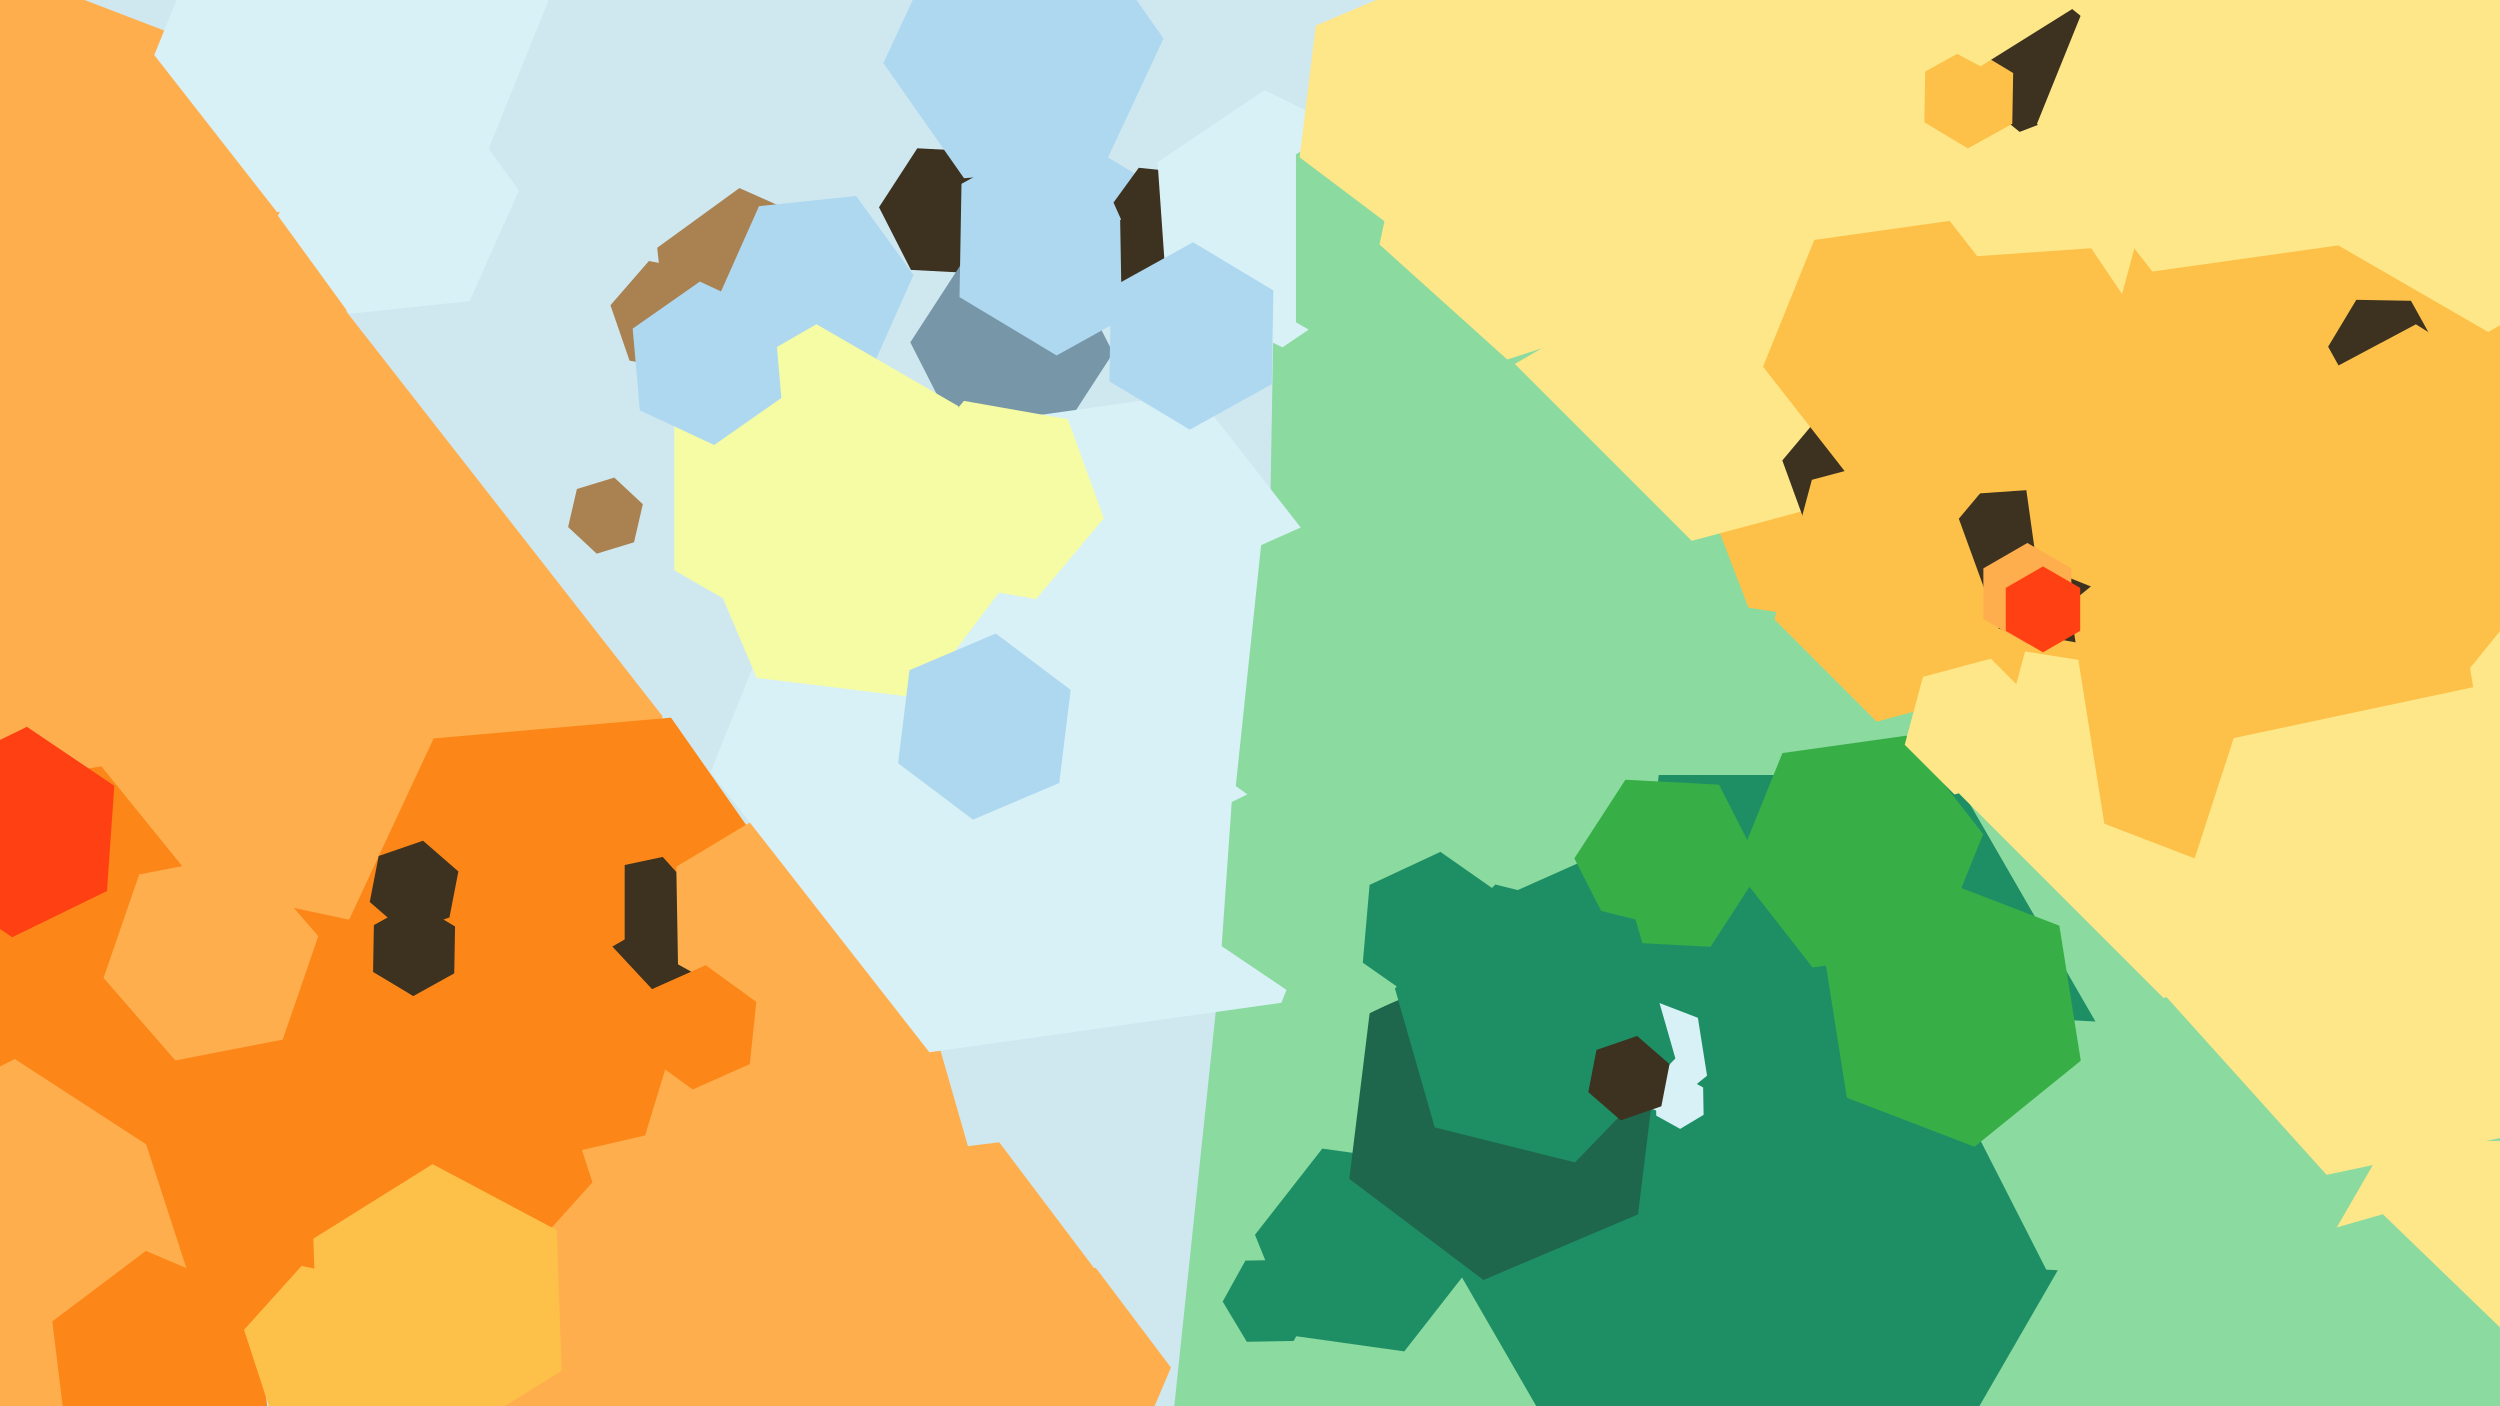 <svg xmlns="http://www.w3.org/2000/svg" width="640px" height="360px">
  <rect width="640" height="360" fill="rgb(207,232,240)"/>
  <polygon points="260.975,54.942 251.172,70.038 233.196,69.096 225.025,53.058 234.828,37.962 252.804,38.904" fill="rgb(60,50,31)"/>
  <polygon points="116.808,314.11 -22.82,333.733 -109.628,222.623 -56.808,91.89 82.82,72.267 169.628,183.377" fill="rgb(254,174,77)"/>
  <polygon points="47.087,329.617 -29.953,341.819 -79.04,281.202 -51.087,208.383 25.953,196.181 75.04,256.798" fill="rgb(252,135,24)"/>
  <polygon points="739.577,307.124 528.794,423.963 322.217,299.839 326.423,58.876 537.206,-57.963 743.783,66.161" fill="rgb(139,218,160)"/>
  <polygon points="180.988,288.968 120.22,294.285 85.232,244.317 111.012,189.032 171.78,183.715 206.768,233.683" fill="rgb(252,135,24)"/>
  <polygon points="255.505,320.321 197.154,380.746 115.649,360.425 92.495,279.679 150.846,219.254 232.351,239.575" fill="rgb(254,174,77)"/>
  <polygon points="529.599,385.175 408.098,439.271 300.498,361.096 314.401,228.825 435.902,174.729 543.502,252.904" fill="rgb(139,218,160)"/>
  <polygon points="550.0,285.0 500.0,371.603 400.0,371.603 350.0,285.0 400.0,198.397 500.0,198.397" fill="rgb(30,143,101)"/>
  <polygon points="625.326,236.326 553.847,255.479 501.521,203.153 520.674,131.674 592.153,112.521 644.479,164.847" fill="rgb(253,231,136)"/>
  <polygon points="215.752,84.575 194.718,99.858 170.966,89.282 168.248,63.425 189.282,48.142 213.034,58.718" fill="rgb(170,129,80)"/>
  <polygon points="284.964,90.361 270.804,112.166 244.839,110.805 233.036,87.639 247.196,65.834 273.161,67.195" fill="rgb(119,151,169)"/>
  <polygon points="436.122,285.394 430.122,288.999 424,285.605 423.878,278.606 429.878,275.001 436,278.395" fill="rgb(216,241,247)"/>
  <polygon points="115.057,234.873 103.71,238.78 94.654,230.907 96.943,219.127 108.29,215.22 117.346,223.093" fill="rgb(60,50,31)"/>
  <polygon points="60.384,382.214 -3.768,414.901 -64.152,375.687 -60.384,303.786 3.768,271.099 64.152,310.313" fill="rgb(254,174,77)"/>
  <polygon points="376.728,323.897 359.489,345.961 331.761,342.064 321.272,316.103 338.511,294.039 366.239,297.936" fill="rgb(30,143,101)"/>
  <polygon points="179.736,266.808 152.348,272.63 133.612,251.822 142.264,225.192 169.652,219.37 188.388,240.178" fill="rgb(60,50,31)"/>
  <polygon points="282.649,42.489 246.786,45.627 226.137,16.138 241.351,-16.489 277.214,-19.627 297.863,9.862" fill="rgb(174,216,240)"/>
  <polygon points="216.865,246.12 195.436,258.996 173.571,246.876 173.135,221.88 194.564,209.004 216.429,221.124" fill="rgb(254,174,77)"/>
  <polygon points="223.695,93.225 198.832,95.839 184.137,75.613 194.305,52.775 219.168,50.161 233.863,70.387" fill="rgb(174,216,240)"/>
  <polygon points="295.858,76.936 270.494,90.996 245.636,76.059 246.142,47.064 271.506,33.004 296.364,47.941" fill="rgb(174,216,240)"/>
  <polygon points="325.242,77.666 306.384,88.997 287.142,78.331 286.758,56.334 305.616,45.003 324.858,55.669" fill="rgb(60,50,31)"/>
  <polygon points="68.615,361.722 44.656,379.776 17.041,368.054 13.385,338.278 37.344,320.224 64.959,331.946" fill="rgb(252,135,24)"/>
  <polygon points="791.0,396.0 731.0,499.923 611.0,499.923 551.0,396.0 611.0,292.077 731.0,292.077" fill="rgb(253,231,136)"/>
  <polygon points="93.221,108.178 25.61,162.929 -55.612,131.751 -69.221,45.822 -1.61,-8.929 79.612,22.249" fill="rgb(254,174,77)"/>
  <polygon points="151.667,302.683 110.85,348.014 51.183,335.332 32.333,277.317 73.15,231.986 132.817,244.668" fill="rgb(252,135,24)"/>
  <polygon points="306.94,54.15 300.474,63.049 289.534,61.899 285.06,51.85 291.526,42.951 302.466,44.101" fill="rgb(60,50,31)"/>
  <polygon points="328.025,256.709 237.911,269.374 181.886,197.665 215.975,113.291 306.089,100.626 362.114,172.335" fill="rgb(216,241,247)"/>
  <polygon points="423.159,212.443 366.519,237.66 316.36,201.218 322.841,139.557 379.481,114.34 429.64,150.782" fill="rgb(139,218,160)"/>
  <polygon points="733.821,45.689 622.431,183.244 447.61,155.555 384.179,-9.689 495.569,-147.244 670.39,-119.555" fill="rgb(253,193,73)"/>
  <polygon points="191.944,272.405 177.328,278.912 164.383,269.508 166.056,253.595 180.672,247.088 193.617,256.492" fill="rgb(252,135,24)"/>
  <polygon points="437.004,275.376 425.347,284.815 411.343,279.44 408.996,264.624 420.653,255.185 434.657,260.56" fill="rgb(216,241,247)"/>
  <polygon points="245.373,146.0 209.0,167.0 172.627,146.0 172.627,104.0 209.0,83.0 245.373,104.0" fill="rgb(246,252,163)"/>
  <polygon points="355.66,70.466 328.302,88.92 298.642,74.453 296.34,41.534 323.698,23.08 353.358,37.547" fill="rgb(216,241,247)"/>
  <polygon points="162.314,138.82 152.75,141.744 145.437,134.924 147.686,125.18 157.25,122.256 164.563,129.076" fill="rgb(170,129,80)"/>
  <polygon points="533.539,111.539 433.083,138.456 359.544,64.917 386.461,-35.539 486.917,-62.456 560.456,11.083" fill="rgb(253,231,136)"/>
  <polygon points="282.59,132.689 265.235,153.372 238.645,148.683 229.41,123.311 246.765,102.628 273.355,107.317" fill="rgb(246,252,163)"/>
  <polygon points="534.766,26.957 517.028,33.766 502.262,21.809 505.234,3.043 522.972,-3.766 537.738,8.191" fill="rgb(60,50,31)"/>
  <polygon points="406.239,82.5 369.0,104.0 331.761,82.5 331.761,39.5 369.0,18.0 406.239,39.5" fill="rgb(139,218,160)"/>
  <polygon points="515.143,31.695 503.773,37.998 492.63,31.303 492.857,18.305 504.227,12.002 515.37,18.697" fill="rgb(253,193,73)"/>
  <polygon points="27.384,228.098 3.117,239.934 -19.267,224.836 -17.384,197.902 6.883,186.066 29.267,201.164" fill="rgb(255,64,18)"/>
  <polygon points="491.727,124.126 480.156,137.914 462.43,134.789 456.273,117.874 467.844,104.086 485.57,107.211" fill="rgb(60,50,31)"/>
  <polygon points="419.341,310.878 379.76,327.679 345.418,301.801 350.659,259.122 390.24,242.321 424.582,268.199" fill="rgb(31,103,76)"/>
  <polygon points="450.967,222.256 437.896,242.384 413.929,241.128 403.033,219.744 416.104,199.616 440.071,200.872" fill="rgb(55,174,70)"/>
  <polygon points="143.786,350.901 113.256,369.978 81.47,353.077 80.214,317.099 110.744,298.022 142.53,314.923" fill="rgb(253,193,73)"/>
  <polygon points="376.674,246.69 343.419,262.91 312.745,242.22 315.326,205.31 348.581,189.09 379.255,209.78" fill="rgb(139,218,160)"/>
  <polygon points="185.724,83.862 175.884,95.183 161.159,92.321 156.276,78.138 166.116,66.817 180.841,69.679" fill="rgb(170,129,80)"/>
  <polygon points="516.163,175.163 480.424,184.739 454.261,158.576 463.837,122.837 499.576,113.261 525.739,139.424" fill="rgb(253,193,73)"/>
  <polygon points="260.687,145.119 235.411,178.661 193.724,173.543 177.313,134.881 202.589,101.339 244.276,106.457" fill="rgb(246,252,163)"/>
  <polygon points="495.701,243.216 464.013,247.67 444.311,222.454 456.299,192.784 487.987,188.33 507.689,213.546" fill="rgb(55,174,70)"/>
  <polygon points="531.605,1.615 507.012,16.982 481.407,3.368 480.395,-25.615 504.988,-40.982 530.593,-27.368" fill="rgb(253,231,136)"/>
  <polygon points="427.698,78.442 385.852,92.038 353.154,62.597 362.302,19.558 404.148,5.962 436.846,35.403" fill="rgb(253,231,136)"/>
  <polygon points="517.728,198.728 500.341,203.387 487.613,190.659 492.272,173.272 509.659,168.613 522.387,181.341" fill="rgb(253,231,136)"/>
  <polygon points="264.878,366.341 222.199,371.582 196.321,337.24 213.122,297.659 255.801,292.418 281.679,326.76" fill="rgb(254,174,77)"/>
  <polygon points="507.548,116.58 472.889,121.451 451.341,93.871 464.452,61.42 499.111,56.549 520.659,84.129" fill="rgb(253,193,73)"/>
  <polygon points="121.399,47.189 70.895,54.286 39.496,14.098 58.601,-33.189 109.105,-40.286 140.504,-0.098" fill="rgb(216,241,247)"/>
  <polygon points="623.998,89.244 616.787,101.245 602.789,101 596.002,88.756 603.213,76.755 617.211,77" fill="rgb(60,50,31)"/>
  <polygon points="331.18,343.286 319.182,343.495 313.002,333.209 318.82,322.714 330.818,322.505 336.998,332.791" fill="rgb(30,143,101)"/>
  <polygon points="391.154,47.462 359.856,60.747 332.703,40.285 336.846,6.538 368.144,-6.747 395.297,13.715" fill="rgb(253,231,136)"/>
  <polygon points="287.258,379.556 255.497,383.456 236.239,357.9 248.742,328.444 280.503,324.544 299.761,350.1" fill="rgb(254,174,77)"/>
  <polygon points="428.901,270.951 403.199,297.567 367.298,288.616 357.099,253.049 382.801,226.433 418.702,235.384" fill="rgb(30,143,101)"/>
  <polygon points="200.032,101.875 182.83,113.92 163.798,105.045 161.968,84.125 179.17,72.08 198.202,80.955" fill="rgb(174,216,240)"/>
  <polygon points="560.544,143.209 541.261,166.191 511.716,160.981 501.456,132.791 520.739,109.809 550.284,115.019" fill="rgb(60,50,31)"/>
  <polygon points="581.451,136.111 553.871,157.659 521.42,144.548 516.549,109.889 544.129,88.341 576.58,101.452" fill="rgb(253,193,73)"/>
  <polygon points="425.302,283.217 414.901,286.798 406.599,279.581 408.698,268.783 419.099,265.202 427.401,272.419" fill="rgb(60,50,31)"/>
  <polygon points="120.221,77.08 89.391,80.32 71.17,55.24 83.779,26.92 114.609,23.68 132.83,48.76" fill="rgb(216,241,247)"/>
  <polygon points="159.919,240.5 140.0,252.0 120.081,240.5 120.081,217.5 140.0,206.0 159.919,217.5" fill="rgb(252,135,24)"/>
  <polygon points="639.599,414.069 580.001,431.158 535.402,388.09 550.401,327.931 609.999,310.842 654.598,353.91" fill="rgb(139,218,160)"/>
  <polygon points="580.949,295.936 560.798,326.967 523.848,325.031 507.051,292.064 527.202,261.033 564.152,262.969" fill="rgb(139,218,160)"/>
  <polygon points="636.214,195.427 591.917,231.298 538.703,210.871 529.786,154.573 574.083,118.702 627.297,139.129" fill="rgb(253,193,73)"/>
  <polygon points="660.163,287.048 595.605,300.77 551.442,251.722 571.837,188.952 636.395,175.23 680.558,224.278" fill="rgb(253,231,136)"/>
  <polygon points="116.286,249.18 105.791,254.998 95.505,248.818 95.714,236.82 106.209,231.002 116.495,237.182" fill="rgb(60,50,31)"/>
  <polygon points="105.519,349.574 90.798,365.923 69.279,361.349 62.481,340.426 77.202,324.077 98.721,328.651" fill="rgb(253,193,73)"/>
  <polygon points="539.572,124.016 504.657,126.458 485.085,97.441 500.428,65.984 535.343,63.542 554.915,92.559" fill="rgb(253,193,73)"/>
  <polygon points="72.37,266.132 44.884,271.475 26.514,250.343 35.63,223.868 63.116,218.525 81.486,239.657" fill="rgb(254,174,77)"/>
  <polygon points="530.258,158.5 519.0,165.0 507.742,158.5 507.742,145.5 519.0,139.0 530.258,145.5" fill="rgb(254,174,77)"/>
  <polygon points="165.142,290.672 134.936,297.645 113.795,274.973 122.858,245.328 153.064,238.355 174.205,261.027" fill="rgb(252,135,24)"/>
  <polygon points="598.552,62.825 551.019,69.505 521.467,31.68 539.448,-12.825 586.981,-19.505 616.533,18.32" fill="rgb(253,231,136)"/>
  <polygon points="325.572,98.361 304.581,109.996 284.009,97.635 284.428,73.639 305.419,62.004 325.991,74.365" fill="rgb(174,216,240)"/>
  <polygon points="271.167,200.444 249.075,209.821 229.908,195.378 232.833,171.556 254.925,162.179 274.092,176.622" fill="rgb(174,216,240)"/>
  <polygon points="693.292,52.5 637.0,85.0 580.708,52.5 580.708,-12.5 637.0,-45.0 693.292,-12.5" fill="rgb(253,231,136)"/>
  <polygon points="532.675,271.543 505.475,293.569 472.8,281.026 467.325,246.457 494.525,224.431 527.2,236.974" fill="rgb(55,174,70)"/>
  <polygon points="532.526,161.5 523.0,167.0 513.474,161.5 513.474,150.5 523.0,145.0 532.526,150.5" fill="rgb(255,64,18)"/>
  <polygon points="652.618,147.257 615.534,166.974 579.916,144.718 581.382,102.743 618.466,83.026 654.084,105.282" fill="rgb(253,193,73)"/>
  <polygon points="383.383,249.472 365.257,257.924 348.874,246.452 350.617,226.528 368.743,218.076 385.126,229.548" fill="rgb(30,143,101)"/>
</svg>